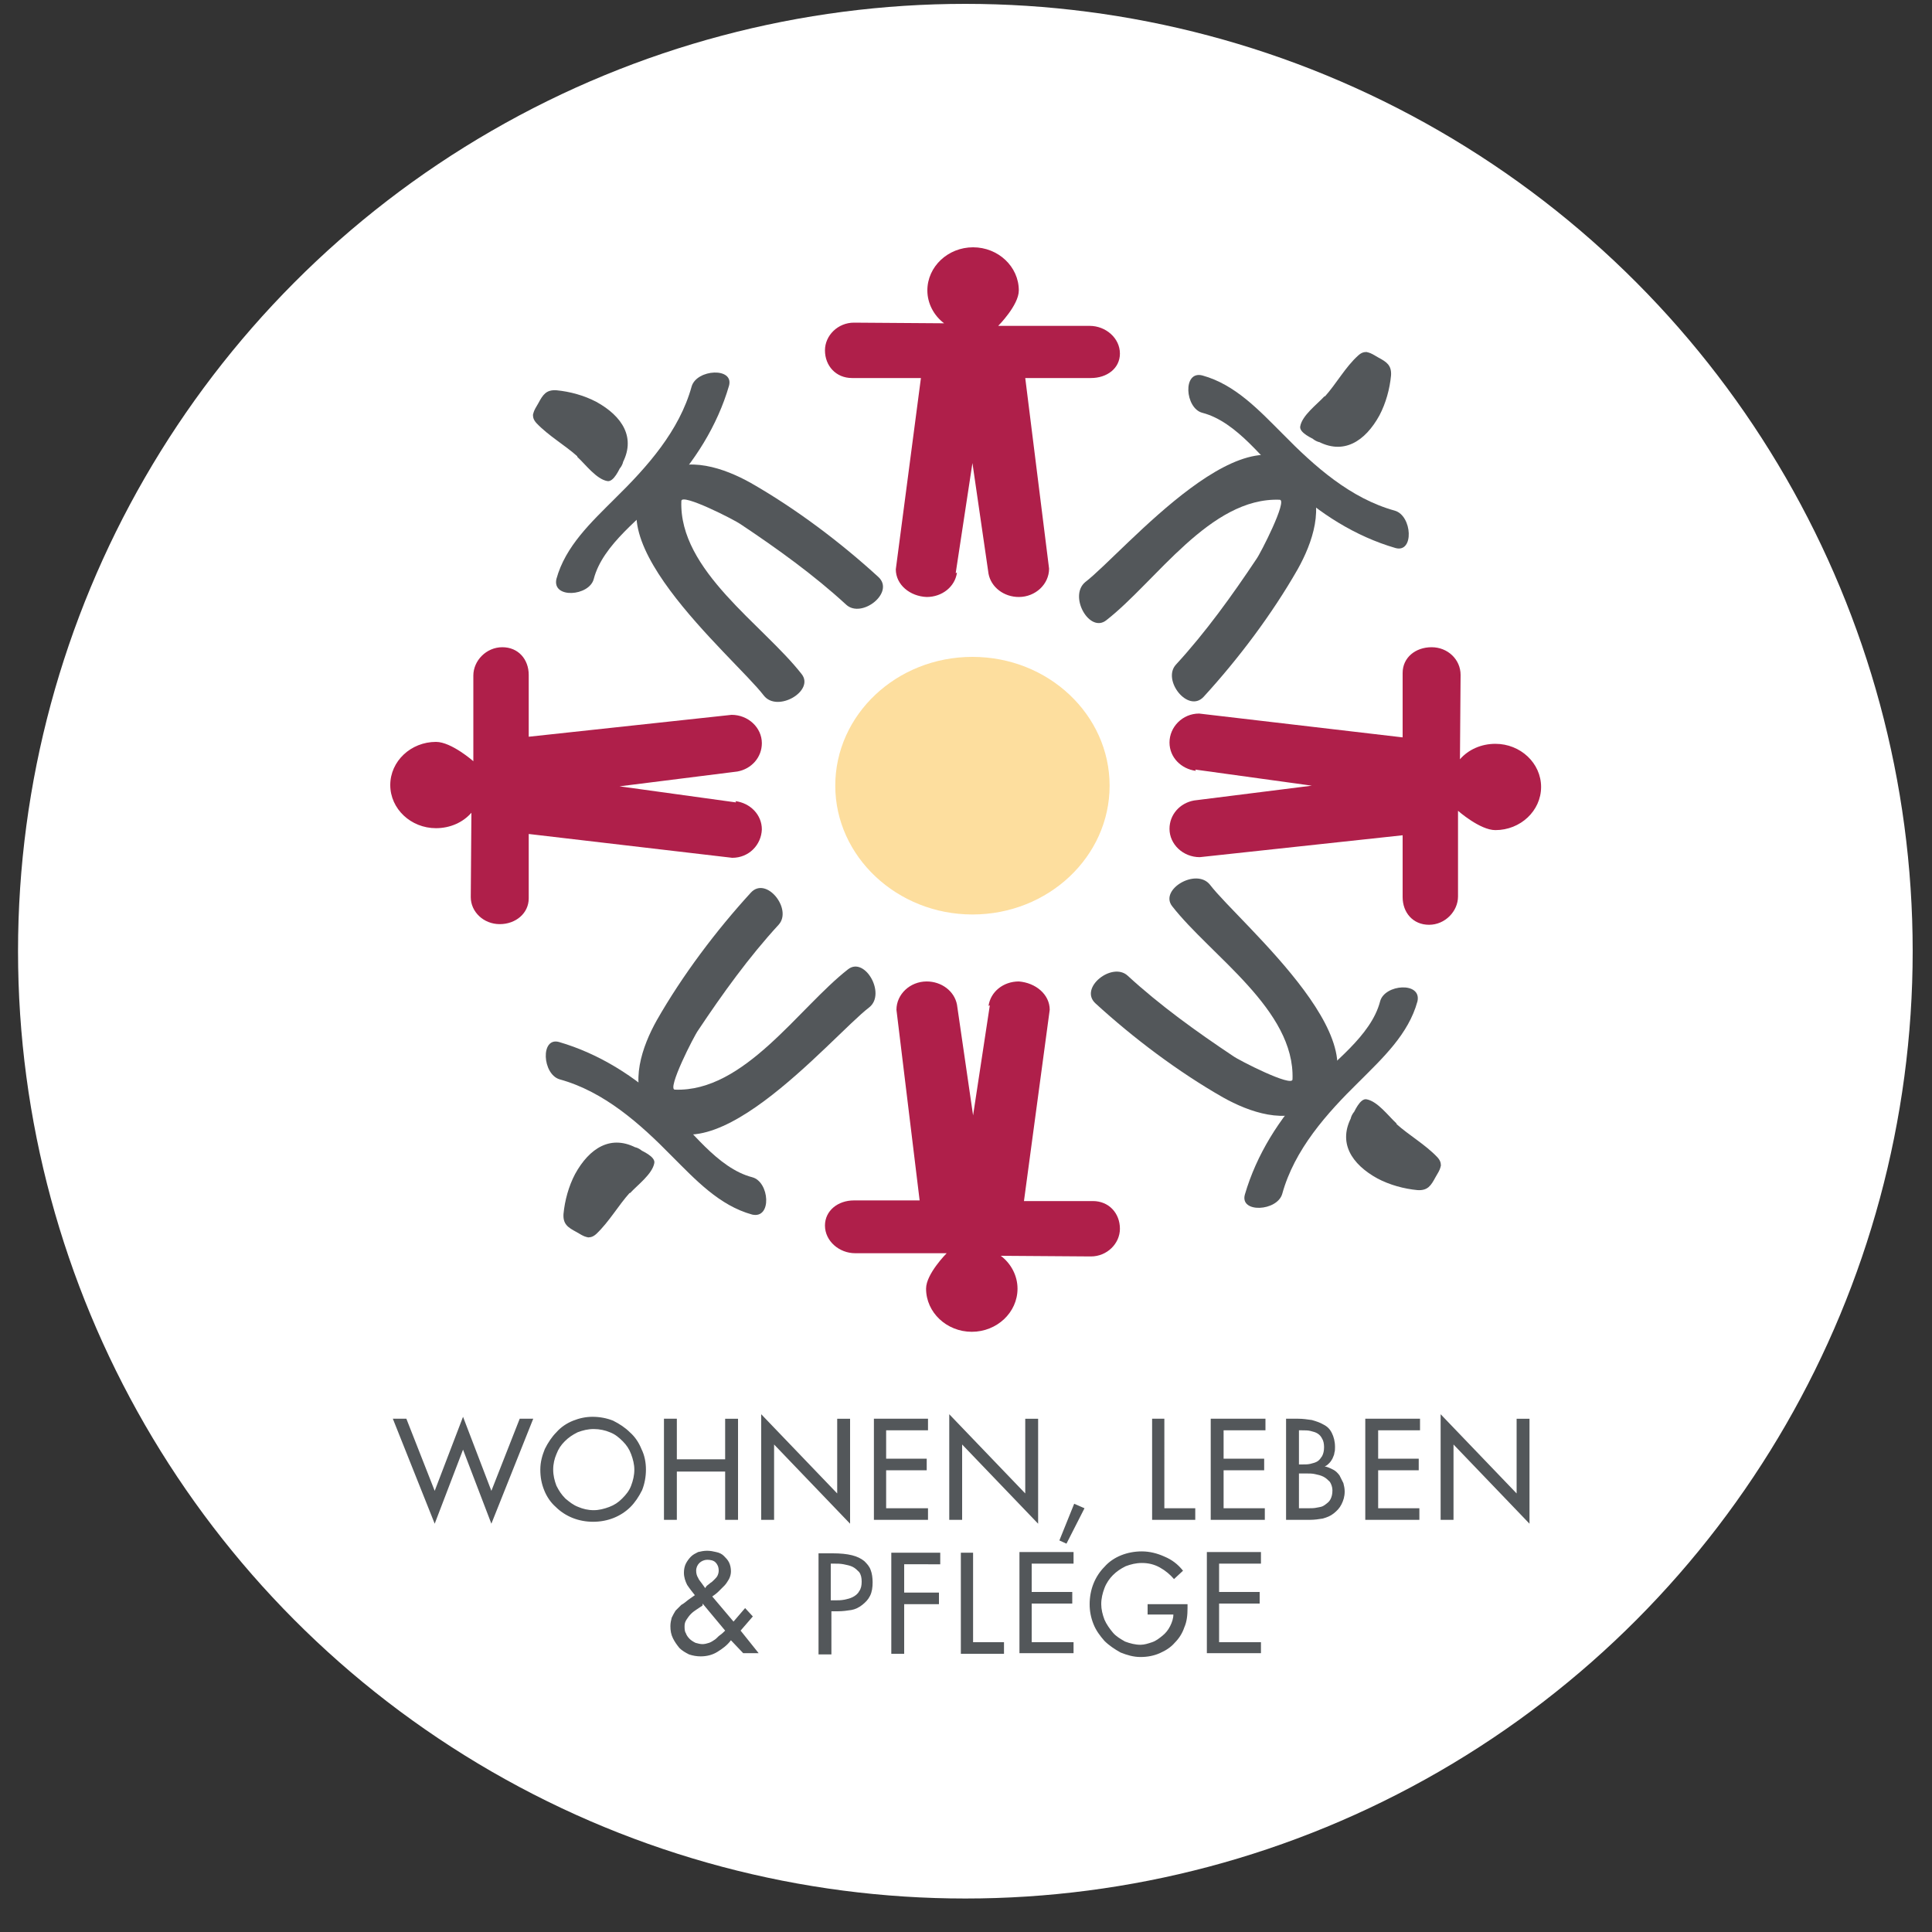<?xml version="1.0" encoding="utf-8"?>
<!-- Generator: Adobe Illustrator 26.2.1, SVG Export Plug-In . SVG Version: 6.00 Build 0)  -->
<svg version="1.1" id="Ebene_1" xmlns="http://www.w3.org/2000/svg" xmlns:xlink="http://www.w3.org/1999/xlink" x="0px" y="0px"
	 viewBox="0 0 300 300" style="enable-background:new 0 0 300 300;" xml:space="preserve">
<rect x="0" y="0" width="300" height="300" fill="#333333" stroke="none"/>
<style type="text/css">
	.st0{fill:#FFFFFF;}
	.st1{fill:#AF1F4A;}
	.st2{fill:#FDDE9E;}
	.st3{fill:#53575A;}
	.st4{fill:#A4A6A8;}
</style>
<circle class="st0" cx="149.9" cy="147.7" r="147.1"/>
<g>
	<path class="st1" d="M139.1,88.4l3.9-29.7l-10.7,0c-2.5,0-4.2-1.9-4.2-4.3c0-2.3,2-4.3,4.5-4.3l14,0.1c-1.6-1.2-2.6-3.1-2.6-5.1
		c0-3.7,3.2-6.7,7.1-6.7c3.9,0,7.1,3,7.1,6.7c0,2.3-3.2,5.5-3.2,5.5h14.2c2.5,0,4.7,1.9,4.7,4.3c0,2.3-2,3.8-4.5,3.8h-10.2l3.7,29.6
		c0,2.4-2.1,4.4-4.7,4.4c-2.3,0-4.3-1.5-4.7-3.6L151,71.9l-2.6,17.1l0.2-0.1c-0.3,2.2-2.3,3.8-4.7,3.8
		C141.3,92.6,139.1,90.8,139.1,88.4L139.1,88.4L139.1,88.4z"/>
	<path class="st1" d="M113.7,133.2l-31.6-3.7l0,10c0,2.3-2,4-4.5,4c-2.5,0-4.5-1.9-4.5-4.2l0.1-13.1c-1.3,1.5-3.3,2.4-5.5,2.4
		c-3.9,0-7.1-3-7.1-6.7c0-3.7,3.2-6.7,7.1-6.7c2.4,0,5.8,3,5.8,3v-13.3c0-2.3,2-4.4,4.5-4.4c2.5,0,4.1,1.9,4.1,4.3v9.6l31.5-3.4
		c2.6,0,4.7,2,4.7,4.4c0,2.2-1.6,4-3.8,4.4l-18.3,2.3l18.1,2.5l-0.1-0.2c2.3,0.3,4.1,2.1,4.1,4.4
		C118.2,131.2,116.3,133.2,113.7,133.2L113.7,133.2L113.7,133.2z"/>
	<path class="st1" d="M186.2,110.8l31.6,3.7l0-10c0-2.4,2-4,4.5-4c2.5,0,4.5,1.9,4.5,4.3l-0.1,13.1c1.3-1.5,3.3-2.4,5.5-2.4
		c3.9,0,7.1,3,7.1,6.7c0,3.7-3.2,6.7-7.1,6.7c-2.4,0-5.8-3-5.8-3v13.3c0,2.3-2,4.4-4.5,4.4c-2.5,0-4.1-1.9-4.1-4.3v-9.6l-31.5,3.4
		c-2.6,0-4.7-2-4.7-4.4c0-2.2,1.6-4,3.8-4.4l18.3-2.3l-18.1-2.5l0.1,0.2c-2.3-0.3-4.1-2.1-4.1-4.4
		C181.6,112.9,183.6,110.8,186.2,110.8L186.2,110.8L186.2,110.8z"/>
	<path class="st1" d="M163,156.8l-4,29.7l10.7,0c2.5,0,4.2,1.9,4.2,4.3c0,2.3-2,4.3-4.5,4.3l-14-0.1c1.6,1.2,2.6,3.1,2.6,5.1
		c0,3.7-3.2,6.7-7.1,6.7c-3.9,0-7.1-3-7.1-6.7c0-2.3,3.2-5.5,3.2-5.5h-14.2c-2.5,0-4.7-1.9-4.7-4.3c0-2.3,2-3.9,4.5-3.9h10.2
		l-3.6-29.6c0-2.4,2.1-4.4,4.7-4.4c2.3,0,4.3,1.5,4.7,3.6l2.5,17.2l2.6-17.1l-0.2,0.1c0.3-2.2,2.3-3.8,4.7-3.8
		C160.8,152.6,163,154.4,163,156.8L163,156.8L163,156.8z"/>
	<path class="st2" d="M172.3,122c0,11-9.5,20-21.3,20c-11.7,0-21.3-9-21.3-20s9.5-20,21.3-20C162.8,102,172.3,111,172.3,122
		L172.3,122z"/>
	<path class="st3" d="M124.5,104.7c-6-7.7-19.1-16.1-18.7-26.9c0-1.3,8.4,3,9.2,3.6c5.7,3.8,11.4,7.9,16.4,12.5
		c2.4,2.2,7.6-1.9,5-4.3c-5.9-5.4-12.8-10.6-19.8-14.6c-4.1-2.3-9.8-4.3-14.1-1.5c-12.8,8.4,11.5,28.5,16.1,34.5
		C120.7,110.7,126.5,107.3,124.5,104.7L124.5,104.7L124.5,104.7z"/>
	<path class="st3" d="M92.2,89.9c1.4-5.4,7.5-9.6,11.2-13.5c4.4-4.6,8-10.3,9.8-16.5c0.8-2.9-5-2.6-5.8,0.1
		c-1.9,6.9-6.9,12.5-11.9,17.4c-3.7,3.7-7.7,7.4-9.1,12.5C85.7,93,91.5,92.6,92.2,89.9L92.2,89.9L92.2,89.9z"/>
	<path class="st4" d="M90.7,69.2c-3.1-2.8-7.8-5.5-7-6.4c0.6-1,6.6,0,10.1,2.8c3.5,2.8,3.2,6.1,2.2,7.1C95,73.7,93.9,72.1,90.7,69.2
		L90.7,69.2z"/>
	<path class="st3" d="M90.7,69.2c-3.1-2.8-7.8-5.5-7-6.4c0.6-1,6.6,0,10.1,2.8c3.5,2.8,3.2,6.1,2.2,7.1C95,73.7,93.9,72.1,90.7,69.2
		L90.7,69.2z"/>
	<path class="st3" d="M91.7,67.5c-0.8-0.7-7.5-5-7.1-6.2c-0.6,1.1-1.3,2.1-1.9,3.2c0.8-0.9,3.2-0.1,4.2,0.1c2.4,0.6,4.6,1.7,6.5,3.3
		c0.9,0.8,1.5,1.8,1.9,2.8c0.2,0.6,0.3,1.3,0.3,1.9c0,1.6,2.1-1.6,0.7-1.5C95,71.4,92.6,68.2,91.7,67.5c0,0-2.5,3.2-2,3.5
		c1.2,1.1,2.9,3.4,4.6,3.7c1,0.2,1.9-1.9,2.2-2.5c2.4-4.2,0.1-7.6-3.9-9.8c-1.9-1-4.1-1.6-6.2-1.8c-1.6-0.1-2.1,0.7-2.8,2
		c-0.7,1.2-1.3,2-0.3,3.1c1.9,2,4.4,3.4,6.4,5.2C89.7,71,92.2,67.8,91.7,67.5L91.7,67.5z"/>
	<path class="st3" d="M131.7,150.5c-7.7,6-16.1,19.1-26.9,18.7c-1.3,0,3-8.4,3.6-9.2c3.8-5.7,7.9-11.4,12.5-16.4
		c2.2-2.4-1.9-7.6-4.3-5c-5.4,5.9-10.6,12.8-14.6,19.8c-2.3,4.1-4.3,9.8-1.5,14.1c8.4,12.8,28.5-11.5,34.5-16.1
		C137.6,154.3,134.3,148.5,131.7,150.5L131.7,150.5L131.7,150.5z"/>
	<path class="st3" d="M116.8,182.8c-5.4-1.4-9.6-7.5-13.5-11.2c-4.6-4.4-10.3-8-16.5-9.8c-2.9-0.8-2.6,5,0.1,5.8
		c6.9,1.9,12.5,6.9,17.4,11.9c3.7,3.7,7.4,7.7,12.5,9.1C119.9,189.3,119.5,183.5,116.8,182.8L116.8,182.8L116.8,182.8z"/>
	<path class="st4" d="M96.2,184.3c-2.8,3.1-5.5,7.8-6.4,7c-1-0.6,0-6.6,2.8-10.1c2.8-3.5,6.1-3.2,7.1-2.2
		C100.7,180,99,181.1,96.2,184.3L96.2,184.3z"/>
	<path class="st3" d="M96.2,184.3c-2.8,3.1-5.5,7.8-6.4,7c-1-0.6,0-6.6,2.8-10.1c2.8-3.5,6.1-3.2,7.1-2.2
		C100.7,180,99,181.1,96.2,184.3L96.2,184.3z"/>
	<path class="st3" d="M94.4,183.2c-0.7,0.8-5,7.5-6.2,7.1c1.1,0.6,2.1,1.3,3.2,1.9c-0.9-0.8-0.1-3.2,0.1-4.2
		c0.6-2.4,1.7-4.6,3.3-6.5c0.8-0.9,1.8-1.5,2.8-1.9c0.6-0.2,1.3-0.3,1.9-0.3c1.6,0-1.6-2.1-1.5-0.7C98.3,180,95.2,182.4,94.4,183.2
		c0,0,3.1,2.5,3.5,2c1.1-1.2,3.4-2.9,3.7-4.6c0.2-1-1.9-1.9-2.5-2.2c-4.2-2.4-7.6-0.1-9.8,3.9c-1,1.9-1.6,4.1-1.8,6.2
		c-0.1,1.6,0.7,2.1,2,2.8c1.2,0.7,2,1.3,3.1,0.3c2-1.9,3.4-4.4,5.2-6.4C98,185.2,94.8,182.8,94.4,183.2L94.4,183.2z"/>
	<path class="st3" d="M182,140.7c6,7.7,19.1,16.1,18.7,26.9c0,1.3-8.4-3-9.2-3.6c-5.7-3.8-11.4-7.9-16.4-12.5
		c-2.4-2.2-7.6,1.9-5,4.3c5.9,5.4,12.8,10.6,19.8,14.6c4.1,2.3,9.8,4.3,14.1,1.5c12.8-8.4-11.5-28.5-16.1-34.5
		C185.8,134.7,180,138.1,182,140.7L182,140.7L182,140.7z"/>
	<path class="st3" d="M214.3,155.5c-1.4,5.4-7.5,9.6-11.2,13.5c-4.4,4.6-8,10.3-9.8,16.5c-0.8,2.9,5,2.6,5.8-0.1
		c1.9-6.9,6.9-12.5,11.9-17.4c3.7-3.7,7.7-7.4,9.1-12.5C220.8,152.4,215,152.8,214.3,155.5L214.3,155.5L214.3,155.5z"/>
	<path class="st4" d="M215.8,176.2c3.1,2.8,7.8,5.5,7,6.4c-0.6,1-6.6,0-10.1-2.8c-3.5-2.8-3.2-6.1-2.2-7.1
		C211.5,171.7,212.6,173.3,215.8,176.2L215.8,176.2z"/>
	<path class="st3" d="M215.8,176.2c3.1,2.8,7.8,5.5,7,6.4c-0.6,1-6.6,0-10.1-2.8c-3.5-2.8-3.2-6.1-2.2-7.1
		C211.5,171.7,212.6,173.3,215.8,176.2L215.8,176.2z"/>
	<path class="st3" d="M214.8,177.9c0.8,0.7,7.5,5,7.1,6.2c0.6-1.1,1.3-2.1,1.9-3.2c-0.8,0.9-3.2,0.1-4.2-0.1
		c-2.4-0.6-4.6-1.7-6.5-3.3c-0.9-0.8-1.5-1.8-1.9-2.8c-0.3-0.6-0.3-1.3-0.3-1.9c0-1.6-2.1,1.6-0.7,1.5
		C211.5,174,213.9,177.2,214.8,177.9c0,0,2.5-3.2,2-3.5c-1.2-1.1-2.9-3.4-4.6-3.7c-1-0.2-1.9,1.9-2.2,2.5c-2.4,4.2-0.1,7.6,3.9,9.8
		c1.9,1,4.1,1.6,6.2,1.8c1.6,0.1,2.1-0.7,2.8-2c0.7-1.2,1.3-2,0.3-3.1c-1.9-2-4.4-3.4-6.4-5.2C216.8,174.4,214.3,177.6,214.8,177.9
		L214.8,177.9z"/>
	<path class="st3" d="M171.8,96.3c7.7-6,16.1-19.1,26.9-18.7c1.3,0-3,8.4-3.6,9.2c-3.8,5.7-7.9,11.4-12.5,16.4
		c-2.2,2.4,1.9,7.6,4.3,5c5.4-5.9,10.6-12.8,14.6-19.8c2.3-4.1,4.3-9.8,1.5-14.1c-8.4-12.8-28.5,11.5-34.5,16.1
		C165.9,92.6,169.2,98.4,171.8,96.3L171.8,96.3L171.8,96.3z"/>
	<path class="st3" d="M186.7,64.1c5.4,1.4,9.6,7.5,13.5,11.2c4.6,4.4,10.3,8,16.5,9.8c2.9,0.8,2.6-5-0.1-5.8
		c-6.9-1.9-12.5-6.9-17.4-11.9c-3.7-3.7-7.4-7.7-12.5-9.1C183.6,57.5,184,63.4,186.7,64.1L186.7,64.1L186.7,64.1z"/>
	<path class="st4" d="M207.3,62.6c2.8-3.1,5.5-7.8,6.4-7c1,0.6,0,6.6-2.8,10.1c-2.8,3.5-6.1,3.2-7.1,2.2
		C202.9,66.8,204.5,65.8,207.3,62.6L207.3,62.6z"/>
	<path class="st3" d="M207.3,62.6c2.8-3.1,5.5-7.8,6.4-7c1,0.6,0,6.6-2.8,10.1c-2.8,3.5-6.1,3.2-7.1,2.2
		C202.9,66.8,204.5,65.8,207.3,62.6L207.3,62.6z"/>
	<path class="st3" d="M209.1,63.6c0.7-0.8,5-7.5,6.2-7.1c-1.1-0.6-2.1-1.3-3.2-1.9c0.9,0.8,0.1,3.2-0.1,4.2
		c-0.6,2.4-1.7,4.6-3.3,6.5c-0.8,0.9-1.8,1.5-2.8,1.9c-0.6,0.3-1.3,0.3-1.9,0.3c-1.6,0,1.6,2.1,1.5,0.7
		C205.2,66.8,208.3,64.4,209.1,63.6c0,0-3.2-2.5-3.5-2c-1.1,1.2-3.4,2.9-3.7,4.6c-0.2,1,1.9,1.9,2.5,2.2c4.2,2.4,7.6,0.1,9.8-3.9
		c1-1.9,1.6-4.1,1.8-6.2c0.1-1.6-0.7-2.1-2-2.8c-1.2-0.7-2-1.3-3.1-0.3c-2,1.8-3.4,4.4-5.2,6.4C205.5,61.6,208.7,64,209.1,63.6
		L209.1,63.6z"/>
	<path class="st3" d="M63.1,220.3h-2.1l6.5,16.3l4.4-11.5l4.4,11.5l6.5-16.3h-2.1l-4.4,11.2L71.9,220l-4.4,11.5L63.1,220.3
		L63.1,220.3z M89.8,234c-0.8-0.3-1.4-0.8-2-1.3c-0.6-0.6-1-1.2-1.4-2c-0.3-0.8-0.5-1.6-0.5-2.5c0-0.9,0.2-1.7,0.5-2.4
		c0.3-0.8,0.7-1.4,1.3-2c0.6-0.6,1.2-1,2-1.4c0.8-0.3,1.6-0.5,2.5-0.5s1.8,0.2,2.5,0.5c0.8,0.3,1.4,0.8,2,1.4c0.6,0.6,1,1.2,1.3,2
		c0.3,0.8,0.5,1.6,0.5,2.4c0,0.9-0.2,1.7-0.5,2.5c-0.3,0.8-0.8,1.4-1.4,2c-0.6,0.6-1.2,1-2,1.3c-0.8,0.3-1.6,0.5-2.4,0.5
		C91.3,234.5,90.5,234.3,89.8,234L89.8,234z M89,220.6c-1,0.4-1.9,1-2.6,1.8c-0.7,0.7-1.3,1.6-1.8,2.6c-0.4,1-0.7,2-0.7,3.2
		c0,1.2,0.2,2.2,0.6,3.2c0.4,1,1,1.9,1.8,2.6c0.7,0.7,1.6,1.3,2.6,1.7c1,0.4,2.1,0.6,3.2,0.6c1.1,0,2.2-0.2,3.2-0.6
		c1-0.4,1.9-1,2.6-1.7c0.7-0.7,1.3-1.6,1.8-2.6c0.4-1,0.6-2.1,0.6-3.2c0-1.1-0.2-2.2-0.7-3.2c-0.4-1-1-1.9-1.8-2.6
		c-0.7-0.7-1.6-1.3-2.6-1.8c-1-0.4-2.1-0.6-3.2-0.6C91,220,90,220.2,89,220.6L89,220.6z M105.1,226.6v-6.3h-2V236h2v-7.5h7.5v7.5h2
		v-15.7h-2v6.3H105.1L105.1,226.6z M118.2,236h2v-11.7l11.8,12.3v-16.3h-2v11.6l-11.8-12.3V236L118.2,236z M135.7,236h8.4v-1.8h-6.5
		v-5.9h6.3v-1.8h-6.3v-4.4h6.5v-1.8h-8.4V236L135.7,236z M147.4,236h2v-11.7l11.8,12.3v-16.3h-2v11.6l-11.8-12.3V236L147.4,236z
		 M166.8,233.5l-2.3,5.7l1.1,0.5l2.8-5.5L166.8,233.5L166.8,233.5z M180.9,220.3h-2V236h6.7v-1.8h-4.8V220.3L180.9,220.3z M188,236
		h8.4v-1.8H190v-5.9h6.3v-1.8H190v-4.4h6.5v-1.8H188V236L188,236z M199.7,236h3.7c0.7,0,1.4-0.1,2-0.2c0.7-0.2,1.2-0.4,1.7-0.8
		c0.5-0.4,0.9-0.8,1.2-1.4c0.3-0.6,0.5-1.2,0.5-2c0-0.5-0.1-0.9-0.2-1.3c-0.2-0.4-0.4-0.8-0.6-1.2c-0.3-0.4-0.6-0.7-1-0.9
		c-0.4-0.2-0.8-0.4-1.3-0.5v0c0.3-0.1,0.5-0.3,0.7-0.5c0.2-0.2,0.4-0.5,0.5-0.7c0.1-0.3,0.3-0.6,0.3-0.9c0.1-0.3,0.1-0.6,0.1-0.9
		c0-0.9-0.2-1.6-0.5-2.2c-0.3-0.6-0.7-1-1.3-1.3c-0.5-0.3-1.1-0.5-1.8-0.7c-0.7-0.1-1.4-0.2-2.1-0.2h-1.9V236L199.7,236z
		 M201.7,228.8h1.2c0.4,0,0.9,0,1.3,0.1c0.5,0.1,0.9,0.2,1.3,0.4c0.4,0.2,0.7,0.5,1,0.8c0.2,0.3,0.4,0.8,0.4,1.3
		c0,0.6-0.1,1-0.3,1.4c-0.2,0.4-0.5,0.6-0.9,0.9s-0.7,0.3-1.2,0.4c-0.4,0.1-0.9,0.1-1.3,0.1h-1.5V228.8L201.7,228.8z M201.7,222.1
		h0.5c0.5,0,0.9,0,1.3,0.1c0.4,0.1,0.8,0.2,1.1,0.4c0.3,0.2,0.5,0.4,0.7,0.8c0.2,0.3,0.3,0.8,0.3,1.3c0,0.6-0.1,1-0.3,1.4
		c-0.2,0.3-0.4,0.6-0.7,0.8c-0.3,0.2-0.7,0.3-1.1,0.4c-0.4,0.1-0.8,0.1-1.3,0.1h-0.5V222.1L201.7,222.1z M212,236h8.4v-1.8H214v-5.9
		h6.3v-1.8H214v-4.4h6.5v-1.8H212V236L212,236z M223.7,236h2v-11.7l11.8,12.3v-16.3h-2v11.6l-11.8-12.3V236L223.7,236z"/>
	<path class="st3" d="M115.4,256.7h2.4l-2.8-3.5l1.9-2.2l-1.2-1.3l-1.8,2.1l-3.3-3.9c0.3-0.2,0.7-0.5,1-0.8s0.6-0.6,0.9-0.9
		c0.3-0.3,0.5-0.7,0.7-1c0.2-0.4,0.3-0.8,0.3-1.2c0-0.5-0.1-1-0.3-1.4c-0.2-0.4-0.5-0.7-0.8-1c-0.3-0.3-0.7-0.5-1.2-0.6
		c-0.4-0.1-0.9-0.2-1.4-0.2c-0.5,0-1,0.1-1.4,0.2c-0.4,0.2-0.8,0.4-1.1,0.7c-0.3,0.3-0.6,0.7-0.8,1.1c-0.2,0.4-0.3,0.9-0.3,1.4
		c0,0.7,0.2,1.3,0.5,1.9c0.4,0.6,0.8,1.1,1.2,1.6l-1,0.7c-0.4,0.3-0.7,0.6-1.1,0.8c-0.3,0.3-0.6,0.6-0.9,0.9
		c-0.2,0.3-0.4,0.7-0.6,1.1c-0.1,0.4-0.2,0.8-0.2,1.3c0,0.7,0.1,1.3,0.4,1.9c0.3,0.6,0.6,1,1,1.5c0.4,0.4,0.9,0.7,1.5,1
		c0.6,0.2,1.2,0.3,1.8,0.3c0.9,0,1.8-0.2,2.6-0.7c0.8-0.5,1.5-1,2.1-1.8L115.4,256.7L115.4,256.7z M109.5,246.6l-0.5-0.7
		c-0.2-0.3-0.5-0.6-0.6-0.9c-0.2-0.3-0.3-0.7-0.3-1.1c0-0.5,0.2-0.9,0.5-1.2c0.3-0.3,0.8-0.5,1.2-0.5c0.5,0,1,0.1,1.3,0.4
		c0.3,0.3,0.5,0.7,0.5,1.3c0,0.3-0.1,0.6-0.2,0.8c-0.1,0.2-0.3,0.4-0.5,0.6c-0.2,0.2-0.4,0.4-0.6,0.5c-0.2,0.2-0.4,0.3-0.6,0.5
		L109.5,246.6L109.5,246.6z M109.1,249l3.5,4.2c-0.2,0.2-0.5,0.5-0.8,0.7c-0.3,0.2-0.5,0.5-0.8,0.7c-0.3,0.2-0.6,0.4-0.9,0.5
		c-0.3,0.1-0.7,0.2-1,0.2c-0.4,0-0.7-0.1-1.1-0.2c-0.4-0.2-0.7-0.4-0.9-0.6c-0.3-0.3-0.5-0.6-0.6-0.9c-0.2-0.3-0.2-0.7-0.2-1.1
		c0-0.4,0.1-0.7,0.3-1c0.2-0.3,0.4-0.6,0.7-0.9c0.3-0.3,0.6-0.5,0.9-0.7c0.3-0.2,0.6-0.4,0.9-0.6L109.1,249L109.1,249z M129,242.8
		h0.5c0.5,0,1,0,1.5,0.1c0.5,0.1,1,0.2,1.4,0.4c0.4,0.2,0.7,0.5,1,0.8c0.3,0.4,0.4,0.9,0.4,1.5c0,0.6-0.1,1.1-0.4,1.5
		c-0.2,0.4-0.6,0.7-1,0.9c-0.4,0.2-0.8,0.3-1.3,0.4c-0.5,0.1-1,0.1-1.5,0.1H129V242.8L129,242.8z M129,250.2h1.1
		c0.7,0,1.5-0.1,2.1-0.2s1.2-0.4,1.7-0.8c0.5-0.4,0.9-0.8,1.2-1.4c0.3-0.6,0.4-1.3,0.4-2.1c0-0.7-0.1-1.4-0.3-1.9
		c-0.2-0.6-0.6-1-1-1.4c-0.5-0.4-1.1-0.7-1.9-0.9c-0.8-0.2-1.8-0.3-3-0.3h-2.2v15.7h2V250.2L129,250.2z M146,242.9v-1.8h-7.6v15.7h2
		v-7.7h5.4v-1.8h-5.4v-4.4H146L146,242.9z M151.2,241.1h-2v15.7h6.7V255h-4.8V241.1L151.2,241.1z M158.3,256.7h8.4V255h-6.5V249h6.3
		v-1.8h-6.3v-4.4h6.5v-1.8h-8.4V256.7L158.3,256.7z M178.2,248.9v1.8h4c0,0.6-0.2,1.2-0.5,1.8c-0.3,0.6-0.7,1.1-1.2,1.5
		c-0.5,0.4-1,0.8-1.6,1c-0.6,0.2-1.2,0.4-1.8,0.4c-0.8,0-1.6-0.2-2.4-0.5c-0.7-0.4-1.4-0.8-1.9-1.4c-0.5-0.6-1-1.3-1.3-2
		c-0.3-0.8-0.5-1.6-0.5-2.4c0-0.9,0.2-1.7,0.5-2.5c0.3-0.8,0.8-1.5,1.3-2c0.6-0.6,1.2-1,2-1.4c0.8-0.3,1.6-0.5,2.5-0.5
		c1,0,1.9,0.2,2.8,0.7c0.9,0.5,1.6,1.1,2.2,1.8l1.4-1.3c-0.8-1-1.7-1.7-2.9-2.2c-1.1-0.5-2.3-0.8-3.5-0.8c-1.1,0-2.2,0.2-3.2,0.6
		c-1,0.4-1.9,1-2.6,1.8c-0.7,0.7-1.3,1.6-1.7,2.6c-0.4,1-0.6,2.1-0.6,3.2c0,1.1,0.2,2.1,0.6,3.1c0.4,1,1,1.8,1.7,2.6
		c0.7,0.7,1.6,1.3,2.5,1.8c1,0.4,2,0.7,3.1,0.7c1.1,0,2.1-0.2,3-0.6c0.9-0.4,1.7-0.9,2.3-1.6c0.7-0.7,1.2-1.5,1.5-2.4
		c0.4-0.9,0.5-1.9,0.5-3v-0.6H178.2L178.2,248.9z M187.4,256.7h8.4V255h-6.5V249h6.3v-1.8h-6.3v-4.4h6.5v-1.8h-8.4V256.7
		L187.4,256.7z"/>
</g>
</svg>
